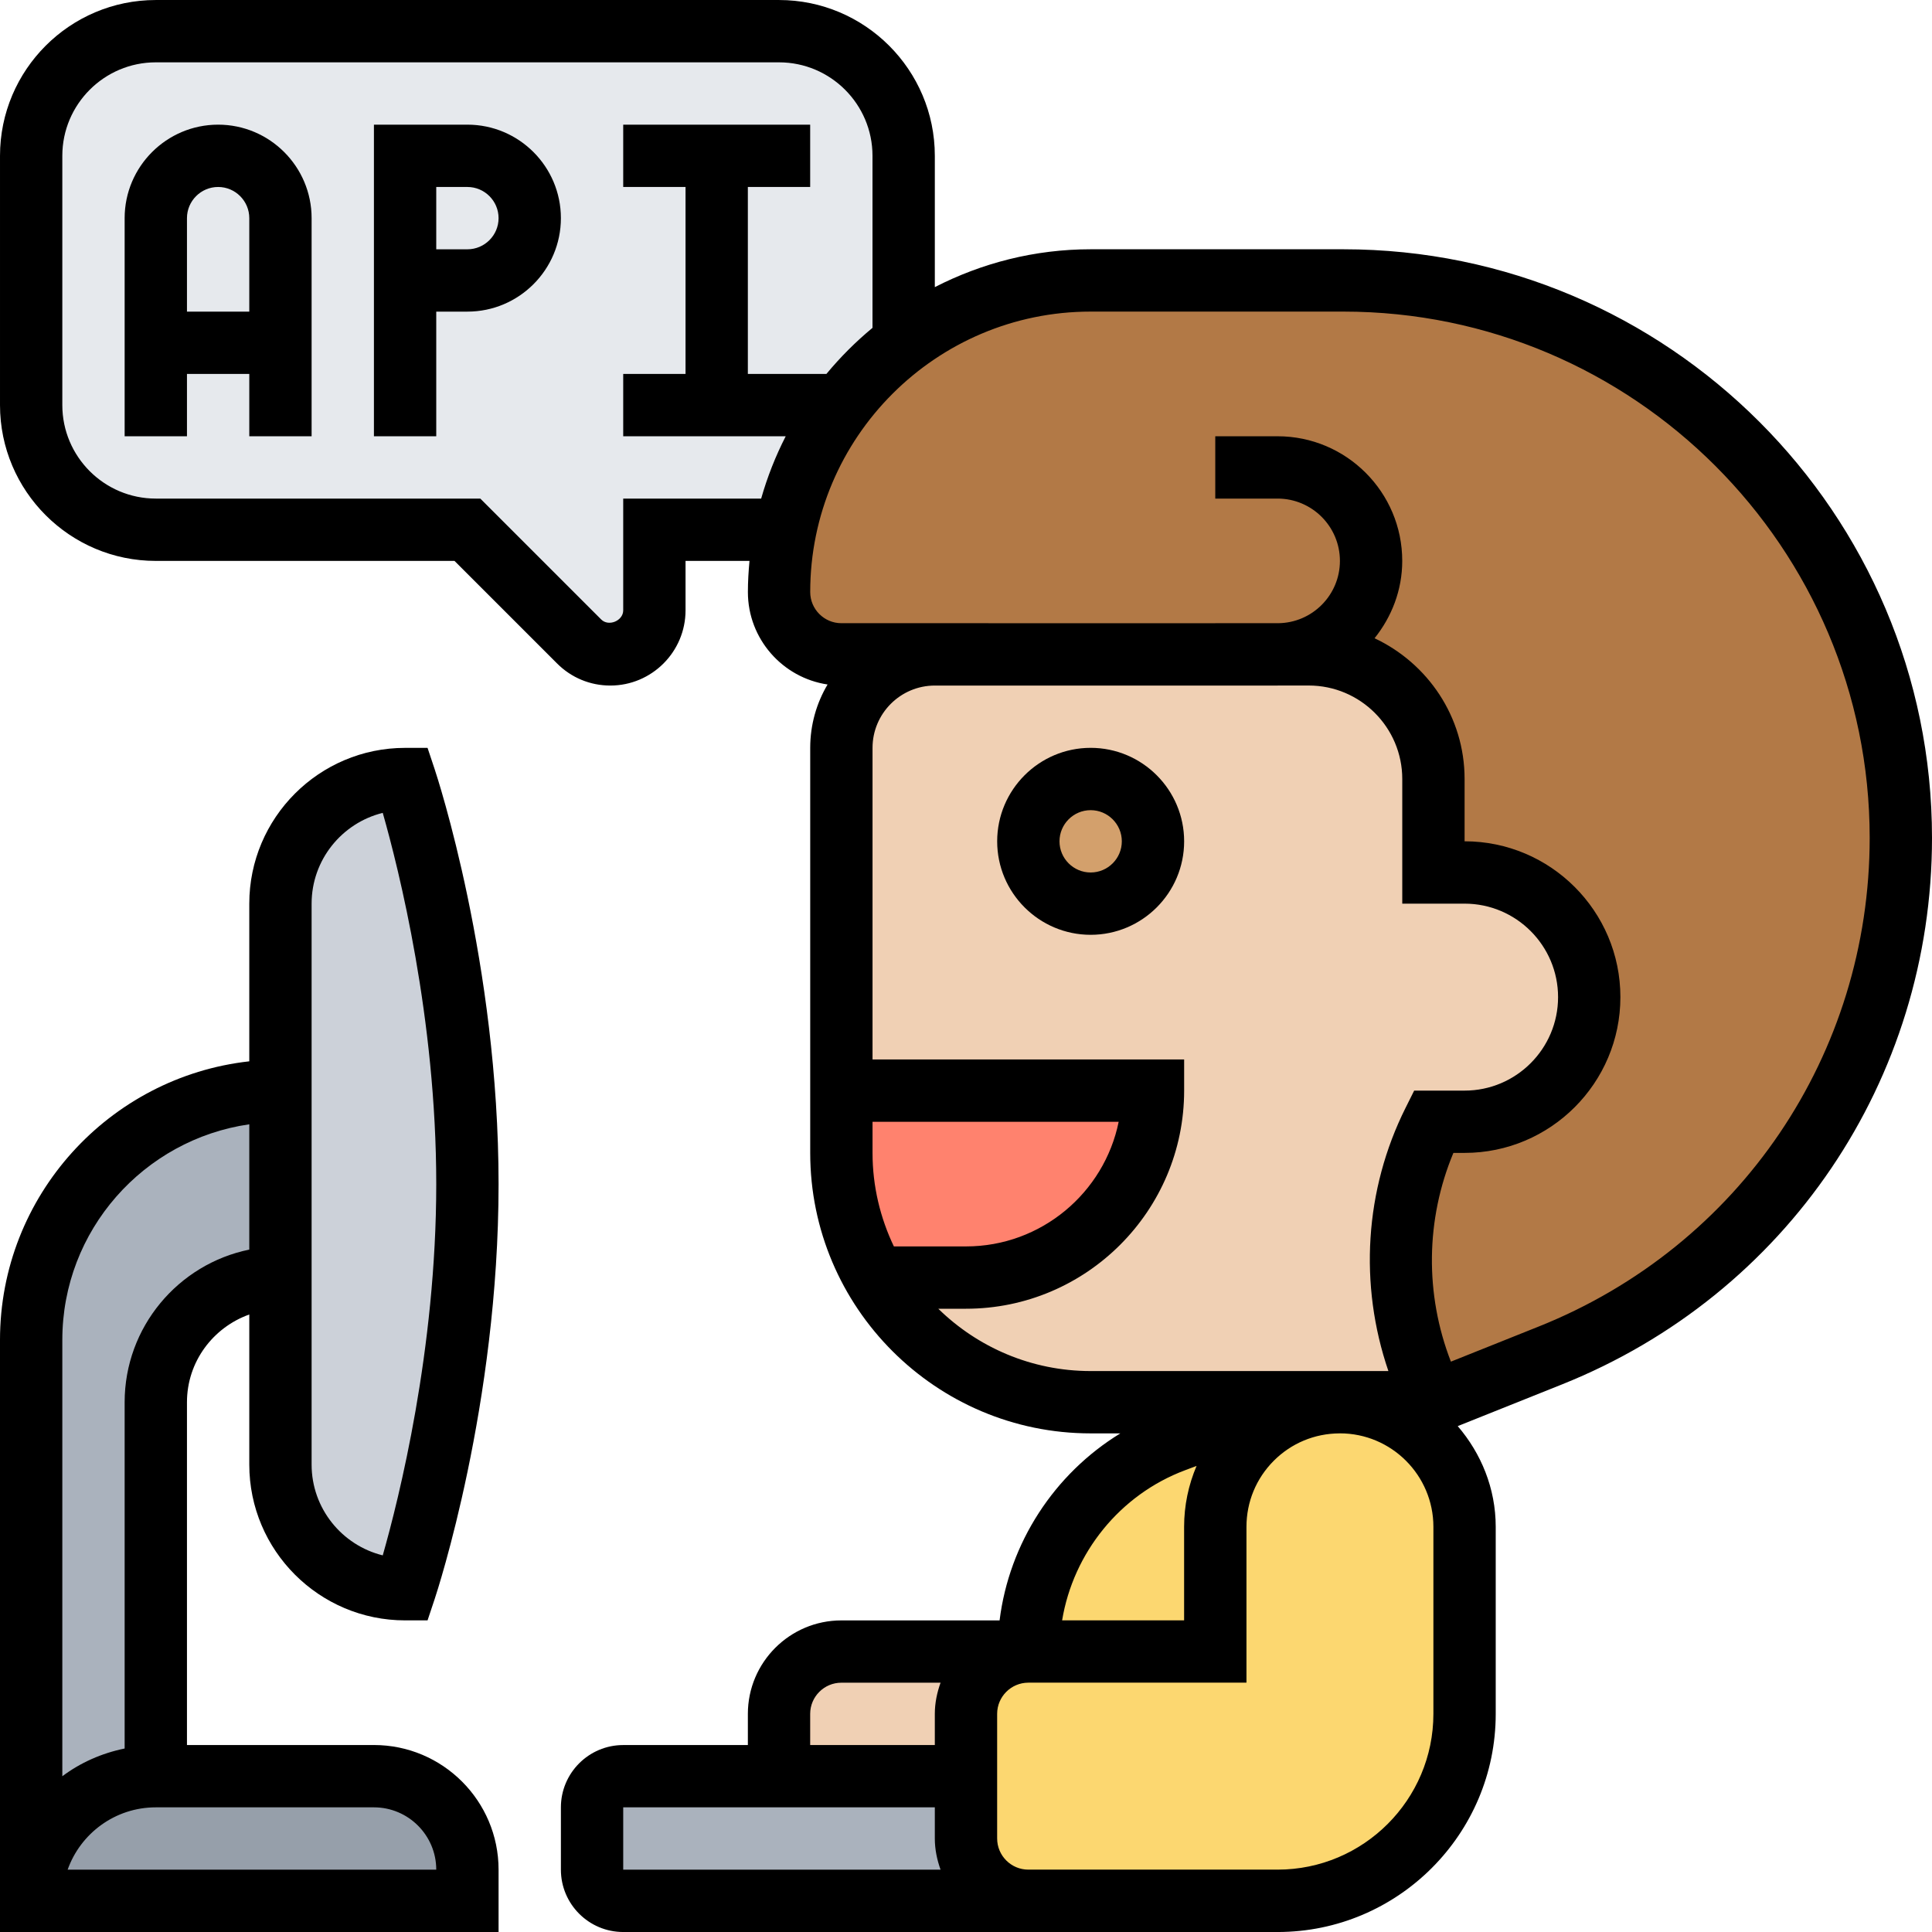 <svg id="Layer_5" enable-background="new 0 0 62.001 62" height="512" viewBox="0 0 62.001 62" width="512" xmlns="http://www.w3.org/2000/svg"><g><g><g><path d="m31 59c0 1.1.9 2 2 2h-13c-.55 0-1-.45-1-1v-2c0-.55.45-1 1-1h5 6z" fill="#aab2bd"/></g><g><path d="m15 60v1h-14c0-2.21 1.79-4 4-4h7c1.66 0 3 1.34 3 3z" fill="#969faa"/></g><g><path d="m9 35v6c-2.21 0-4 1.79-4 4v12c-2.21 0-4 1.79-4 4v-18c0-4.42 3.58-8 8-8z" fill="#aab2bd"/></g><g><path d="m14 28.88c.5 2.37 1 5.62 1 9.12 0 7-2 13-2 13-1.1 0-2.1-.45-2.83-1.17-.72-.73-1.17-1.73-1.17-2.83v-6-6-6c0-2.21 1.79-4 4-4 0 0 .5 1.5 1 3.88z" fill="#ccd1d9"/></g><g><path d="m29 5v6c-.38.29-.74.6-1.07.93-1.36 1.36-2.33 3.11-2.73 5.07h-4.2v2.59c0 .78-.63 1.41-1.41 1.41-.38 0-.74-.15-1-.41l-3.59-3.59h-10c-2.21 0-4-1.79-4-4v-8c0-2.21 1.79-4 4-4h20c2.21 0 4 1.79 4 4z" fill="#e6e9ed"/></g><g><path d="m41 21h-2-8-1-3c-1.1 0-2-.9-2-2 0-.69.07-1.36.2-2 .4-1.96 1.37-3.71 2.73-5.07.33-.33.69-.64 1.07-.93 1.67-1.25 3.75-2 6-2h8.11c9.88 0 17.89 8.01 17.89 17.89 0 3.65-1.11 7.13-3.07 10.03-1.97 2.9-4.77 5.22-8.17 6.58l-3.76 1.5-.34-.85c-.47-1.19-.71-2.45-.71-3.7 0-1.53.35-3.05 1.05-4.45h1c1.1 0 2.1-.45 2.83-1.17.72-.73 1.17-1.73 1.17-2.83 0-2.21-1.79-4-4-4h-1v-3c0-2.21-1.79-4-4-4z" fill="#b27946"/></g><g><path d="m47 49v6c0 3.31-2.69 6-6 6h-8c-1.1 0-2-.9-2-2v-2-2c0-1.1.9-2 2-2h6v-4c0-1.1.45-2.1 1.17-2.83.73-.72 1.73-1.17 2.83-1.17 2.21 0 4 1.79 4 4z" fill="#fcd770"/></g><g><path d="m39.77 45.46c.82-.3 1.67-.46 2.54-.46h.69c-1.1 0-2.1.45-2.83 1.17-.72.73-1.17 1.73-1.17 2.83v4h-6c0-3.01 1.87-5.7 4.68-6.76z" fill="#fcd770"/></g><g><path d="m31 55v2h-6v-2c0-1.1.9-2 2-2h6c-1.1 0-2 .9-2 2z" fill="#f0d0b4"/></g><g><path d="m45.66 44.15.34.85h-3-.69-7.31c-2.96 0-5.55-1.61-6.92-4h2.92c3.31 0 6-2.69 6-6h-10v-11c0-1.66 1.34-3 3-3h1 8 2 1c2.21 0 4 1.79 4 4v3h1c2.21 0 4 1.79 4 4 0 1.1-.45 2.1-1.17 2.83-.73.72-1.73 1.17-2.83 1.17h-1c-.7 1.4-1.05 2.92-1.05 4.45 0 1.25.24 2.51.71 3.7z" fill="#f0d0b4"/></g><g><path d="m27 35h10c0 3.31-2.69 6-6 6h-2.92c-.69-1.17-1.08-2.54-1.08-4z" fill="#ff826e"/></g><g><circle cx="35" cy="27" fill="#d3a06c" r="2"/></g></g><g><path d="m13 52h.721l.228-.684c.083-.251 2.051-6.235 2.051-13.316s-1.968-13.065-2.051-13.316l-.228-.684h-.721c-2.757 0-5 2.243-5 5v5.059c-4.493.5-8 4.317-8 8.941v19h16v-2c0-2.206-1.794-4-4-4h-6v-11c0-1.302.839-2.402 2-2.816v4.816c0 2.757 2.243 5 5 5zm-3-23c0-1.407.974-2.591 2.283-2.914.517 1.813 1.717 6.596 1.717 11.914s-1.2 10.101-1.717 11.914c-1.309-.323-2.283-1.507-2.283-2.914zm4 31h-11.829c.413-1.164 1.525-2 2.829-2h7c1.103 0 2 .897 2 2zm-10-15v11.112c-.737.151-1.419.454-2 .89v-14.002c0-3.519 2.613-6.432 6-6.92v4.021c-2.279.465-4 2.485-4 4.899z"/><path d="m7 4c-1.654 0-3 1.346-3 3v7h2v-2h2v2h2v-7c0-1.654-1.346-3-3-3zm-1 6v-3c0-.551.449-1 1-1s1 .449 1 1v3z"/><path d="m15 4h-3v10h2v-4h1c1.654 0 3-1.346 3-3s-1.346-3-3-3zm0 4h-1v-2h1c.551 0 1 .449 1 1s-.449 1-1 1z"/><path d="m35.001 23.999c-1.654 0-3 1.346-3 3s1.346 3 3 3 3-1.346 3-3-1.346-3-3-3zm0 4c-.551 0-1-.449-1-1s.449-1 1-1 1 .449 1 1-.449 1-1 1z"/><path d="m43.112 7.999h-8.111c-1.802 0-3.499.444-5.001 1.215v-4.214c0-2.757-2.243-5-5-5h-20c-2.757 0-5 2.243-5 5v8c0 2.757 2.243 5 5 5h9.586l3.293 3.293c.456.456 1.062.707 1.707.707 1.331 0 2.414-1.083 2.414-2.414v-1.586h2.052c-.03.33-.051.662-.051 1 0 1.503 1.112 2.751 2.557 2.966-.354.596-.557 1.292-.557 2.034v12.999c0 4.962 4.038 9 9 9h.952c-2.124 1.3-3.565 3.515-3.875 6.002h-5.078c-1.654 0-3 1.346-3 3v1h-4c-1.103 0-2 .897-2 2v2c0 1.103.897 2 2 2h13 8c3.859 0 7-3.141 7-7v-6.001c0-1.239-.47-2.36-1.219-3.234l3.347-1.339c7.212-2.885 11.873-9.769 11.873-17.538 0-10.417-8.474-18.89-18.889-18.89zm-23.112 8.001v3.586c0 .337-.469.532-.707.293l-3.879-3.879h-10.414c-1.654 0-3-1.346-3-3v-8c0-1.654 1.346-3 3-3h20c1.654 0 3 1.346 3 3v5.521c-.538.445-1.034.941-1.479 1.479h-2.521v-6h2v-2h-6v2h2v6h-2v2h5.215c-.325.634-.589 1.302-.788 2zm8.001 19.999h7.899c-.464 2.279-2.485 4-4.899 4h-2.315c-.435-.911-.685-1.925-.685-3zm2.11 6h.89c3.86 0 7-3.14 7-7v-1h-10v-9.999c0-1.103.897-2 2-2h10.999c.005 0 .01-.001.014-.001h.987c1.654 0 3 1.346 3 3v4h2c1.654 0 3 1.346 3 3s-1.346 3-3 3h-1.618l-.276.553c-1.316 2.632-1.499 5.678-.551 8.447h-9.555c-1.902 0-3.627-.765-4.89-2zm7.922 5.182.367-.138c-.26.611-.4 1.272-.4 1.956v3.001h-3.915c.358-2.166 1.853-4.034 3.948-4.819zm-12.033 7.819c0-.551.449-1 1-1h3.184c-.112.315-.184.648-.184 1v1h-4zm-6 3h10v1c0 .352.072.686.184 1h-10.184zm26-3.001c0 2.757-2.243 5-5 5h-8c-.551 0-1-.449-1-1v-4c0-.55.448-.998.998-1h.002 7.001v-5.001c0-.802.312-1.555.878-2.122.563-.563 1.31-.873 2.106-.877h.015v-.001c1.654 0 3 1.346 3 3zm3.385-12.431-2.823 1.129c-.841-2.164-.81-4.568.08-6.699h.359c2.757 0 5-2.243 5-5s-2.243-5-5-5v-2c0-2-1.188-3.717-2.889-4.516.547-.684.888-1.54.888-2.482 0-2.206-1.794-4-4-4h-2v2h2c1.103 0 2 .897 2 2 0 1.098-.889 1.991-1.986 1.999h-2.013v.001l-12-.001c-.551 0-1-.449-1-1 0-4.962 4.038-9 9-9h8.111c9.313 0 16.889 7.576 16.889 16.889 0 6.945-4.167 13.1-10.616 15.68z"/></g></g></svg>